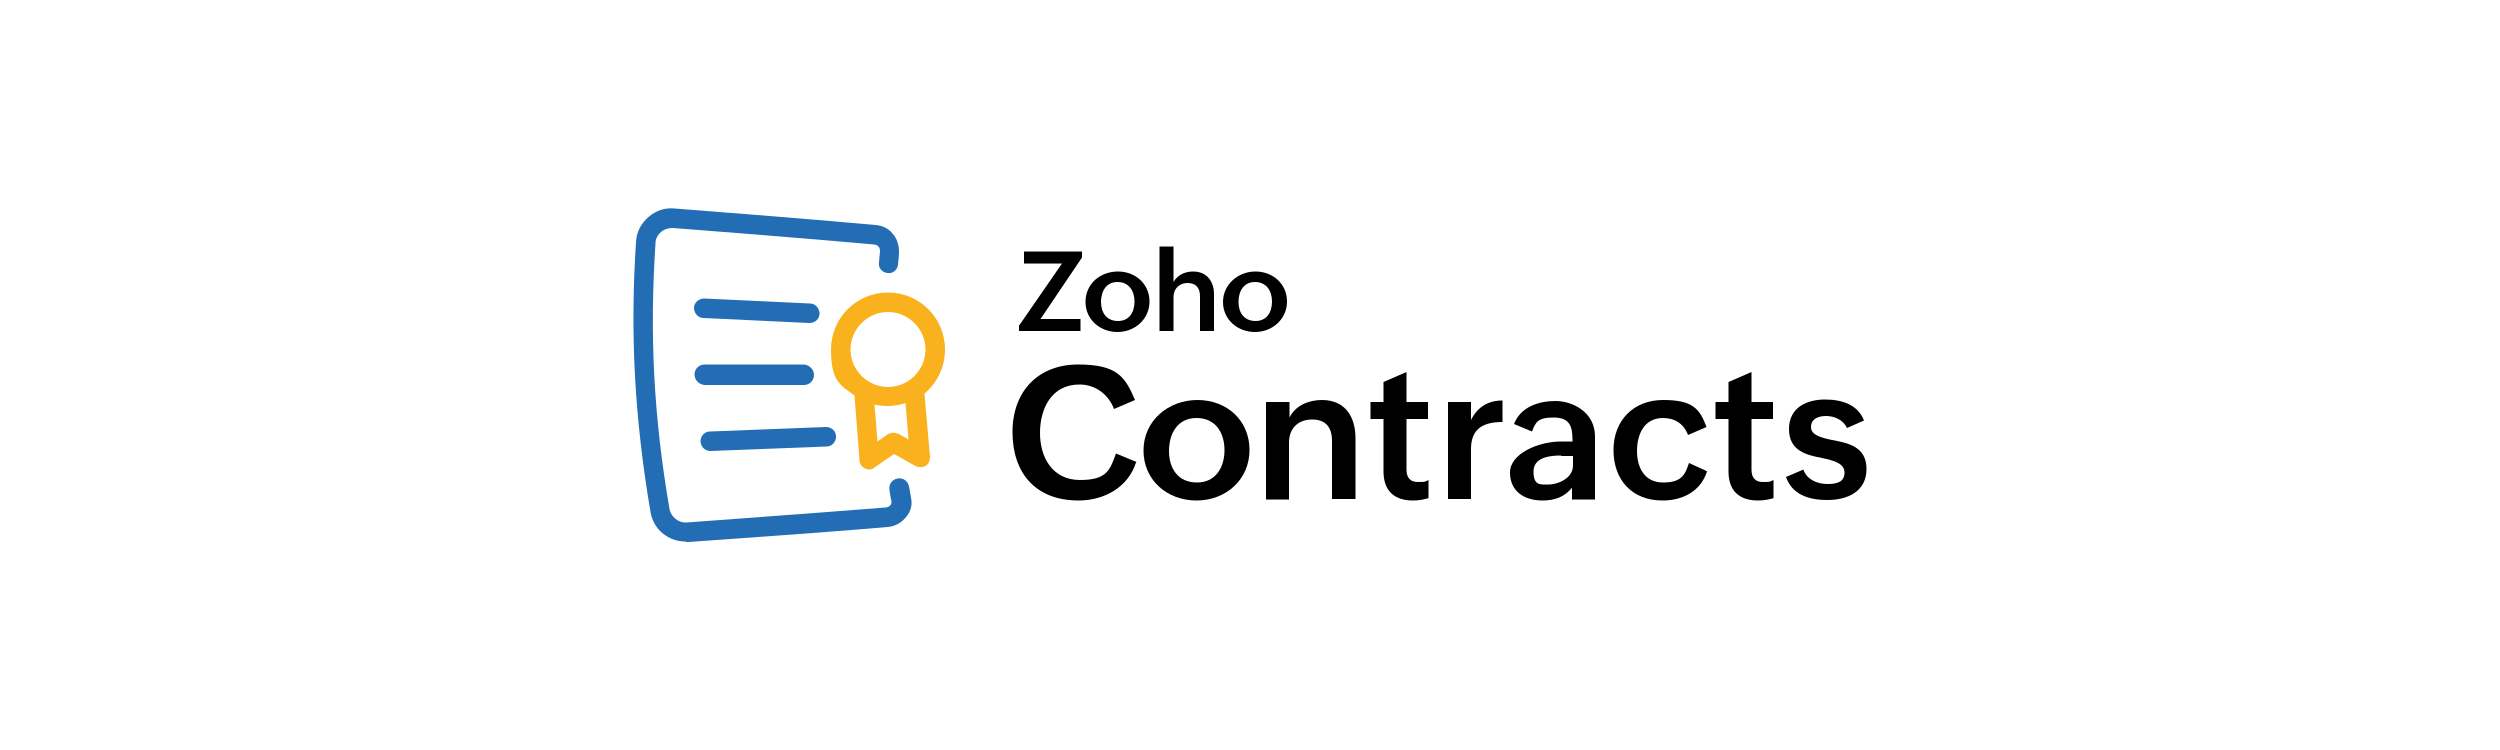 <svg xmlns="http://www.w3.org/2000/svg" id="Layer_1" data-name="Layer 1" viewBox="0 0 500 150"><defs><style>      .cls-1 {        fill: #f9b21d;      }      .cls-2 {        fill: #226db4;      }    </style></defs><g><path d="M227.2,92.5c-1.6,5-6.4,7.6-11.5,7.6-8.5,0-13.2-5.4-13.2-13.7s5.3-13.5,13.1-13.5,9.4,2.4,11.4,7.1l-4.2,1.8c-1.1-2.9-3.7-4.9-6.9-4.9-5.6,0-7.9,4.8-7.9,9.7s2.5,9.4,8,9.4,6-2.1,7.2-5.3l4.1,1.7Z"></path><path d="M239.5,80c5.9,0,10.4,4.1,10.4,10s-4.7,10.1-10.6,10.1-10.6-4.1-10.6-10c0-6,5-10.1,10.8-10.1ZM244.9,90.1c0-3.6-1.8-6.5-5.6-6.5s-5.5,3.1-5.5,6.6,1.8,6.3,5.6,6.3,5.5-3.1,5.5-6.5Z"></path><path d="M253.3,80.4h4.6v3.1c1.2-2.4,3.8-3.5,6.5-3.5,4.6,0,6.7,3.3,6.7,7.7v12.1h-4.7v-11.6c0-2.7-1.2-4.3-4-4.3s-4.6,1.8-4.6,4.6v11.4h-4.6v-19.4Z"></path><path d="M285.8,99.6c-1,.3-2,.5-3.2.5-3.7,0-5.9-1.9-5.9-5.8v-10.5h-2.6v-3.4h2.6v-4l4.6-2v6h4.3v3.4h-4.3v10.1c0,1.5.6,2.5,2.3,2.5s1.4-.1,2.1-.4v3.6h0Z"></path><path d="M289.6,80.4h4.6v3.6c1.3-2.6,3.4-3.9,6.3-3.9v4.3c-3.7,0-6.3,1.2-6.3,5.4v10h-4.6v-19.3Z"></path><path d="M314.5,97.4c-1.5,2-3.6,2.7-6,2.7-3.6,0-6.5-1.8-6.5-5.6s5.7-6.2,10.2-6.2h2.3v-.3c0-2.8-.6-4.5-3.8-4.5s-3.6,1-4.3,2.8l-3.6-1.5c1.3-3.4,4.9-4.6,8.3-4.6s7.9,2.2,7.9,7.1v12.6h-4.6v-2.4h0ZM312.2,91.1c-2.1,0-5.5.3-5.5,3.2s1.4,2.6,3.1,2.6,4.8-1.2,4.8-3.8v-1.9h-2.3Z"></path><path d="M341.4,94.3c-1.3,4-4.9,5.8-8.9,5.8-6.1,0-9.8-4.1-9.8-10.1s4.1-10,9.9-10,7.3,1.6,8.7,5.4l-3.7,1.6c-.8-2.2-2.6-3.4-5-3.4-3.8,0-5.2,3.3-5.2,6.6s1.5,6.3,5.2,6.3,4.4-1.5,5.2-3.9l3.5,1.6Z"></path><path d="M354.8,99.6c-1,.3-2,.5-3.2.5-3.7,0-5.9-1.9-5.9-5.8v-10.5h-2.6v-3.4h2.6v-4l4.6-2v6h4.3v3.4h-4.3v10.1c0,1.5.6,2.5,2.3,2.5s1.4-.1,2.1-.4v3.6Z"></path><path d="M360.7,94c.7,1.9,2.7,2.8,4.8,2.8s3.4-.5,3.4-2.3-2.1-2.4-4.5-2.9c-3.1-.6-6.6-1.4-6.6-5.8s3.7-5.9,7.2-5.9,6.6,1.1,7.8,4.2l-3.4,1.5c-.8-1.7-2.6-2.4-4.2-2.4s-3,.6-3,2.2,1.9,2.1,4.2,2.6c3.2.6,6.9,1.3,6.9,5.8s-3.8,6.2-7.8,6.2-7.1-1.2-8.3-4.6l3.5-1.5Z"></path></g><g><path d="M203.9,65l8.5-12.3h-7.6v-2.4h11.6v1.2l-8.3,12.3h8v2.4h-12.3v-1.2Z"></path><path d="M223.6,54.3c3.5,0,6.3,2.5,6.3,6s-2.9,6.1-6.4,6.1-6.4-2.5-6.4-6c0-3.7,3-6.1,6.5-6.1ZM226.9,60.3c0-2.1-1.1-3.9-3.4-3.9s-3.3,1.9-3.3,4,1.1,3.8,3.4,3.8c2.3,0,3.3-1.8,3.3-3.9Z"></path><path d="M231.9,49.3h2.8v7.1c.8-1.4,2.3-2.1,3.9-2.1,2.8,0,4.2,2,4.2,4.6v7.3h-2.8v-7c0-1.7-.9-2.6-2.5-2.6s-2.8,1.1-2.8,2.8v6.8h-2.8v-16.9Z"></path><path d="M251.1,54.3c3.5,0,6.3,2.5,6.3,6s-2.9,6.1-6.4,6.1-6.4-2.5-6.4-6,3-6.1,6.5-6.1ZM254.4,60.3c0-2.1-1.1-3.9-3.4-3.9s-3.3,1.9-3.3,4,1.1,3.8,3.4,3.8c2.3,0,3.3-1.8,3.3-3.9Z"></path></g><path class="cls-2" d="M137.1,108.3c-1.6,0-3.1-.5-4.4-1.5-1.4-1.1-2.3-2.6-2.6-4.4h0c-3.2-18.9-4.1-35.6-2.9-54h0c.1-2,1-3.7,2.5-5,1.5-1.3,3.3-1.9,5.2-1.7h0c2.7.2,27.1,2.1,40.2,3.3h0c1.4.1,2.6.7,3.4,1.7.9,1,1.3,2.3,1.3,3.7,0,.9-.2,2.4-.2,2.5-.1,1.1-1.1,1.9-2.1,1.7-1.1-.1-1.9-1.1-1.7-2.1,0,0,.1-1.4.2-2.2,0-.9-.4-1.3-1.2-1.4-13.1-1.2-37.4-3.1-40.2-3.3-.9,0-1.7.2-2.4.8-.7.6-1.1,1.4-1.1,2.2h0c-1.2,18.2-.4,34.6,2.8,53.2.3,1.6,1.8,2.8,3.4,2.7,2.6-.2,26-1.9,39.8-3,.4,0,.8-.2,1-.5.2-.2.2-.5.2-.7-.3-1.3-.4-2.3-.4-2.3-.2-1.1.5-2.1,1.6-2.3,1.1-.2,2.1.5,2.3,1.6,0,0,.2.9.4,2.2.3,1.4,0,2.7-.9,3.8-.9,1.2-2.3,2-3.8,2.1-13.8,1.2-37.2,2.8-39.8,3-.2,0-.4,0-.5,0Z"></path><path class="cls-1" d="M184.9,78.7c2.5-2.1,4.1-5.2,4.1-8.8,0-6.3-5.1-11.4-11.4-11.4s-11.4,5.1-11.4,11.4,1.8,7.1,4.7,9.2l1,13c0,.7.5,1.3,1.1,1.6.3.1.6.2.8.2.4,0,.8-.1,1.1-.4l3.9-2.7,4.3,2.4c.6.3,1.4.3,2,0s.9-1.1.9-1.8l-1.1-12.6ZM177.6,62.4c4.1,0,7.5,3.4,7.5,7.5s-3.4,7.5-7.5,7.5-7.5-3.4-7.5-7.5,3.4-7.5,7.5-7.5ZM179.6,86.8c-.6-.4-1.4-.3-2.1.1l-2,1.4-.6-7.4c.9.2,1.7.3,2.7.3s2.4-.2,3.5-.6l.6,7.3-2.1-1.2Z"></path><path class="cls-2" d="M161.9,64.6h0l-21.2-1c-1.1,0-1.9-1-1.9-2,0-1.1,1-1.9,2-1.9l21.2,1c1.1,0,1.9,1,1.9,2,0,1.1-.9,1.9-2,1.9Z"></path><path class="cls-2" d="M160.8,77h-19.9c-1.1-.1-2-1-2-2.1s.9-2,2-2h19.9c1.1.1,2,1,2,2.1,0,1.1-.9,2-2,2Z"></path><path class="cls-2" d="M142.1,90.2c-1.1,0-1.9-.8-2-1.9,0-1.1.8-2,1.9-2l23.2-.9c1.1,0,2,.8,2,1.9s-.8,2-1.9,2l-23.2.9h0Z"></path></svg>